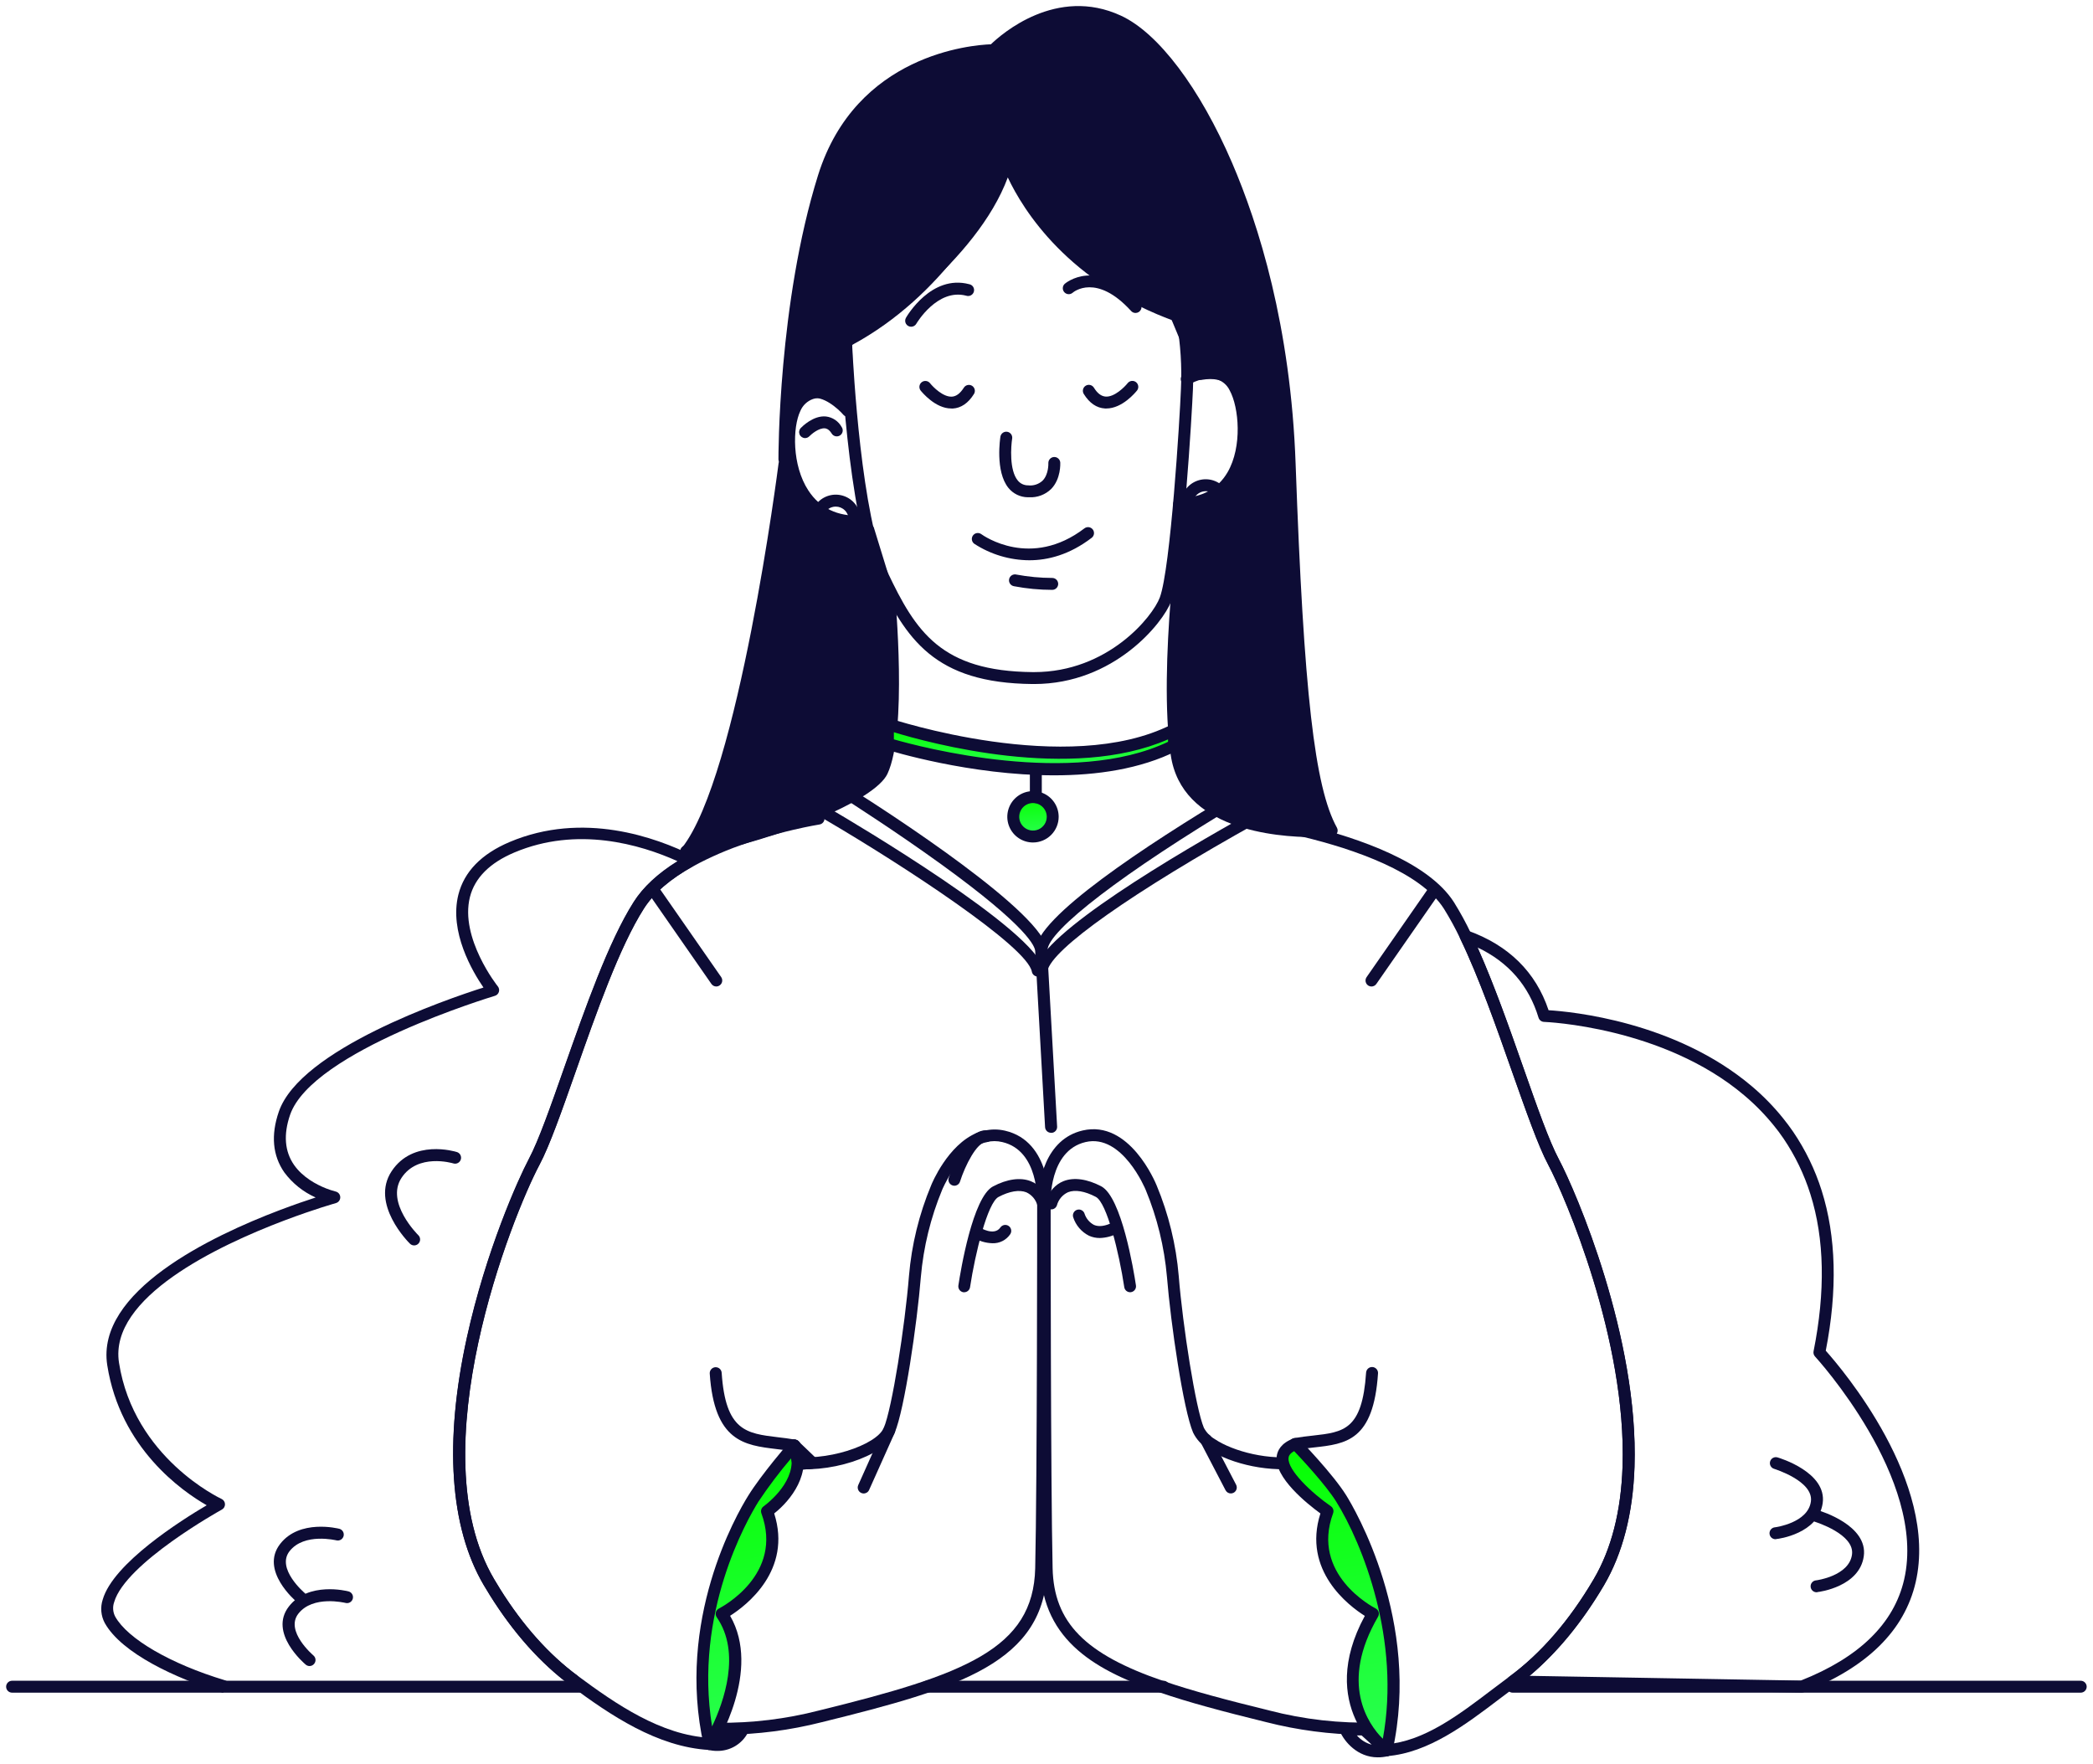 <?xml version="1.0" encoding="UTF-8"?> <svg xmlns="http://www.w3.org/2000/svg" width="299" height="252" viewBox="0 0 299 252" fill="none"> <path d="M31.912 241.806C31.829 241.806 31.748 241.793 31.669 241.768C25.186 239.814 17.378 236.183 14.969 231.859C14.695 231.349 14.528 230.79 14.477 230.213C14.427 229.638 14.494 229.057 14.675 228.508C16.169 223.323 25.884 217.18 29.528 215.035C26.02 213.029 17.183 206.878 15.322 195.026C13.679 184.499 30.069 176.624 39.983 172.865C42.086 172.068 43.874 171.46 45.092 171.068C43.322 170.279 41.784 169.05 40.626 167.497C38.944 165.087 38.676 162.159 39.834 158.8C42.908 149.889 63.831 142.738 69.067 141.073C67.513 138.818 64.141 133.122 65.483 127.8C66.313 124.522 68.773 121.994 72.8 120.286C83.285 115.851 93.698 119.61 98.972 122.245C99.111 122.314 99.227 122.421 99.308 122.551C99.391 122.682 99.435 122.833 99.439 122.987C99.441 123.141 99.403 123.293 99.326 123.427C99.248 123.561 99.137 123.673 99.002 123.747C95.732 125.569 93.362 127.608 91.965 129.809C88.475 135.292 85.154 144.76 82.217 153.117C80.224 158.778 78.509 163.67 77.061 166.39C73.171 173.708 59.778 207.257 70.565 225.562C70.859 226.056 71.153 226.545 71.451 227.026C74.69 232.198 78.407 236.362 82.485 239.372C82.623 239.473 82.727 239.613 82.783 239.774C82.84 239.935 82.848 240.11 82.804 240.275L82.566 241.126C82.498 241.334 82.352 241.508 82.159 241.611C81.966 241.715 81.74 241.739 81.529 241.681C81.317 241.622 81.137 241.485 81.025 241.297C80.913 241.108 80.878 240.884 80.927 240.671L81.008 240.373C76.938 237.252 73.239 233.054 70.008 227.895C69.701 227.401 69.399 226.903 69.097 226.397C64.252 218.159 63.422 205.963 66.692 191.063C69.407 178.693 74.013 168.446 75.559 165.521C76.942 162.916 78.641 158.08 80.608 152.482C83.588 144.04 86.934 134.475 90.531 128.825C91.867 126.723 93.961 124.774 96.776 123.019C91.459 120.627 82.451 117.987 73.464 121.789C69.957 123.275 67.828 125.411 67.134 128.145C65.653 134.002 71.072 140.869 71.123 140.915C71.21 141.025 71.268 141.154 71.293 141.291C71.318 141.428 71.309 141.569 71.267 141.702C71.225 141.834 71.151 141.955 71.052 142.052C70.953 142.15 70.831 142.221 70.697 142.26C70.438 142.342 44.598 150.107 41.439 159.264C40.473 162.082 40.664 164.491 42.014 166.428C43.252 168.186 45.177 169.212 46.573 169.766C47.023 169.943 47.484 170.094 47.952 170.217C48.136 170.26 48.3 170.362 48.419 170.508C48.538 170.654 48.605 170.836 48.61 171.024C48.615 171.213 48.557 171.397 48.446 171.549C48.335 171.701 48.176 171.812 47.995 171.865C47.995 171.865 47.224 172.086 45.956 172.486C44.764 172.869 42.865 173.503 40.583 174.367C31.15 177.943 15.544 185.338 17 194.673C19.128 208.296 31.52 214.068 31.644 214.127C31.787 214.193 31.91 214.297 31.998 214.428C32.086 214.559 32.136 214.711 32.142 214.869C32.148 215.027 32.11 215.183 32.033 215.321C31.955 215.458 31.841 215.571 31.703 215.647C31.563 215.724 17.919 223.289 16.306 228.882C16.189 229.216 16.142 229.57 16.168 229.923C16.194 230.277 16.291 230.621 16.455 230.935C18.226 234.127 24.386 237.703 32.146 240.04C32.343 240.098 32.513 240.224 32.624 240.398C32.736 240.571 32.78 240.778 32.75 240.982C32.72 241.185 32.617 241.371 32.461 241.505C32.304 241.639 32.105 241.711 31.899 241.709L31.912 241.806Z" fill="#0D0C35"></path> <path d="M257.392 241.788L216.098 241.068C215.919 241.067 215.745 241.008 215.602 240.902C215.457 240.795 215.35 240.646 215.297 240.474C215.243 240.305 215.243 240.12 215.299 239.95C215.355 239.78 215.464 239.632 215.609 239.528C220.134 236.202 224.195 231.516 227.677 225.59C230.197 221.312 231.581 215.897 231.794 209.499C232.398 191.41 223.574 170.905 221.181 166.404C219.729 163.684 218.026 158.794 216.022 153.136C213.791 146.78 211.258 139.577 208.611 134.108C208.535 133.954 208.508 133.783 208.532 133.614C208.555 133.447 208.628 133.289 208.741 133.163C208.855 133.037 209.003 132.947 209.168 132.906C209.334 132.865 209.506 132.874 209.666 132.932C215.511 135.027 219.398 138.854 221.224 144.315C224.438 144.511 239.329 145.911 250.274 155.188C251.907 156.568 253.404 158.103 254.744 159.772C255.228 160.373 255.714 161.019 256.178 161.697C257.929 164.278 259.296 167.1 260.235 170.075C262.312 176.63 262.512 184.327 260.823 192.956C263.108 195.51 276.948 211.763 273.67 226.02C272.082 232.929 266.71 238.216 257.702 241.732C257.602 241.77 257.497 241.788 257.392 241.788ZM218.512 239.403L257.251 240.081C265.607 236.782 270.579 231.924 272.022 225.637C275.318 211.316 259.451 193.956 259.29 193.785C259.198 193.686 259.132 193.566 259.095 193.436C259.059 193.307 259.054 193.169 259.081 193.036C260.784 184.523 260.648 176.971 258.625 170.586C257.74 167.77 256.45 165.098 254.795 162.654C254.369 162.016 253.901 161.402 253.44 160.833C252.164 159.251 250.738 157.793 249.184 156.482C237.575 146.644 220.743 145.988 220.576 145.984C220.398 145.978 220.226 145.916 220.084 145.806C219.943 145.697 219.84 145.546 219.789 145.375C218.41 140.811 215.486 137.445 211.083 135.354C213.433 140.586 215.656 146.908 217.64 152.565C219.623 158.223 221.305 162.999 222.692 165.605C225.132 170.189 234.123 191.092 233.505 209.554C233.284 216.242 231.802 221.925 229.154 226.454C226.029 231.741 222.462 236.087 218.512 239.403Z" fill="#0D0C35"></path> <path d="M59.163 177.914C58.938 177.914 58.722 177.826 58.563 177.666C58.328 177.437 52.875 171.972 55.94 167.323C59.005 162.673 65.008 164.496 65.263 164.573C65.479 164.638 65.661 164.787 65.767 164.985C65.874 165.185 65.897 165.419 65.831 165.634C65.766 165.851 65.617 166.032 65.418 166.139C65.219 166.246 64.986 166.268 64.769 166.202C64.565 166.139 59.691 164.729 57.362 168.259C55.033 171.788 59.712 176.406 59.759 176.454C59.88 176.572 59.963 176.724 59.997 176.89C60.032 177.055 60.016 177.227 59.952 177.384C59.888 177.541 59.779 177.675 59.638 177.769C59.498 177.864 59.332 177.914 59.163 177.914Z" fill="#0D0C35"></path> <path d="M44.223 238.005C44.024 238.004 43.831 237.933 43.678 237.805C43.461 237.622 38.331 233.267 41.273 229.487C44.057 225.911 49.527 227.273 49.757 227.333C49.869 227.357 49.975 227.404 50.068 227.471C50.162 227.536 50.241 227.62 50.301 227.718C50.361 227.816 50.401 227.924 50.418 228.038C50.435 228.151 50.429 228.266 50.4 228.378C50.371 228.488 50.321 228.592 50.251 228.683C50.181 228.774 50.094 228.849 49.994 228.907C49.894 228.963 49.784 228.998 49.67 229.011C49.556 229.024 49.441 229.013 49.331 228.98C49.289 228.98 44.708 227.839 42.618 230.529C40.686 233.02 44.747 236.464 44.772 236.49C44.945 236.635 45.052 236.842 45.072 237.065C45.092 237.289 45.023 237.513 44.879 237.685C44.8 237.785 44.7 237.864 44.587 237.919C44.473 237.974 44.349 238.004 44.223 238.005Z" fill="#0D0C35"></path> <path d="M42.974 229.076C42.774 229.075 42.581 229.005 42.429 228.875C42.207 228.692 37.082 224.338 40.023 220.557C42.803 216.982 48.274 218.343 48.504 218.403C48.714 218.467 48.893 218.609 49.001 218.801C49.109 218.993 49.139 219.219 49.084 219.432C49.029 219.645 48.893 219.829 48.706 219.945C48.518 220.059 48.293 220.098 48.078 220.051C48.031 220.051 43.455 218.911 41.36 221.601C39.428 224.086 43.489 227.535 43.514 227.56C43.649 227.673 43.746 227.823 43.792 227.992C43.839 228.161 43.831 228.34 43.772 228.506C43.712 228.671 43.603 228.813 43.459 228.914C43.316 229.014 43.145 229.068 42.969 229.068L42.974 229.076Z" fill="#0D0C35"></path> <path d="M253.691 219.883C253.465 219.897 253.243 219.821 253.073 219.67C252.905 219.52 252.802 219.309 252.789 219.084C252.775 218.857 252.852 218.635 253.002 218.466C253.151 218.297 253.363 218.194 253.589 218.18C253.636 218.18 258.272 217.559 258.696 214.516C259.123 211.582 253.508 209.858 253.453 209.832C253.236 209.77 253.053 209.623 252.944 209.424C252.835 209.227 252.81 208.993 252.874 208.777C252.937 208.56 253.083 208.377 253.282 208.269C253.479 208.16 253.712 208.135 253.929 208.197C254.219 208.282 261.013 210.326 260.383 214.746C259.765 219.084 254.035 219.853 253.793 219.853L253.691 219.883Z" fill="#0D0C35"></path> <path d="M259.562 227.463C259.336 227.477 259.114 227.4 258.946 227.25C258.776 227.1 258.673 226.888 258.66 226.662C258.646 226.437 258.723 226.214 258.873 226.046C259.023 225.876 259.234 225.774 259.46 225.76C259.507 225.76 264.143 225.139 264.569 222.094C264.994 219.166 259.379 217.438 259.324 217.412C259.107 217.348 258.924 217.202 258.815 217.004C258.708 216.806 258.681 216.573 258.745 216.356C258.808 216.14 258.955 215.957 259.153 215.848C259.351 215.74 259.583 215.714 259.8 215.777C260.09 215.862 266.884 217.906 266.254 222.325C265.637 226.667 259.907 227.412 259.665 227.433L259.562 227.463Z" fill="#0D0C35"></path> <path d="M98.101 122.482C97.942 122.482 97.785 122.437 97.649 122.352C97.514 122.267 97.405 122.146 97.335 122.002C97.265 121.858 97.237 121.697 97.255 121.538C97.272 121.379 97.334 121.228 97.434 121.103C105.522 110.887 111.167 66.639 111.226 66.187C111.25 65.997 111.338 65.821 111.475 65.687C111.612 65.553 111.79 65.469 111.98 65.449C112.172 65.429 112.363 65.474 112.525 65.576C112.688 65.679 112.81 65.832 112.873 66.013C115.934 74.748 123.942 74.842 124.044 74.842C124.226 74.842 124.404 74.899 124.551 75.007C124.699 75.116 124.807 75.268 124.861 75.442L126.819 81.803C126.837 81.865 126.848 81.93 126.854 81.994C126.904 82.705 128.075 99.511 127.586 107.068C127.075 115.045 101.252 121.72 98.306 122.452C98.239 122.47 98.171 122.481 98.101 122.482Z" fill="#0D0C35"></path> <path d="M147.726 97.717H147.521C133.473 97.589 129.425 91.293 125.232 82.391C121.039 73.49 120.05 49.792 120.008 48.782C120.002 48.631 120.037 48.481 120.108 48.349C120.18 48.216 120.284 48.103 120.413 48.024C120.604 47.906 139.736 35.935 143.035 22.606C143.079 22.426 143.181 22.265 143.326 22.148C143.47 22.031 143.649 21.965 143.835 21.959C144.022 21.95 144.207 22.004 144.362 22.112C144.516 22.22 144.63 22.375 144.686 22.555C144.754 22.759 149.77 37.791 169.126 44.522C169.261 44.568 169.382 44.647 169.477 44.754C169.573 44.859 169.641 44.987 169.675 45.126C169.713 45.296 170.667 49.349 170.419 55.636C170.304 58.539 169.002 81.331 167.3 85.925C166.158 88.977 159.168 97.717 147.726 97.717ZM121.733 49.221C121.903 52.707 123.052 73.809 126.768 81.684C130.822 90.263 134.457 95.894 147.538 96.014H147.73C158.274 96.014 164.668 88.099 165.69 85.349C167.218 81.229 168.538 59.855 168.704 55.585C168.859 52.373 168.654 49.153 168.095 45.985C152.575 40.43 146.138 29.958 143.971 25.348C139.509 37.369 124.529 47.428 121.733 49.221Z" fill="#0D0C35"></path> <path d="M147.05 71.037H146.802C146.278 71.029 145.761 70.904 145.289 70.675C144.817 70.446 144.402 70.116 144.069 69.71C142.133 67.338 142.89 62.536 142.924 62.333C142.973 62.121 143.1 61.937 143.279 61.816C143.459 61.696 143.678 61.648 143.891 61.683C144.104 61.718 144.296 61.831 144.428 62.002C144.561 62.175 144.622 62.389 144.601 62.604C144.415 63.784 144.175 67.16 145.389 68.633C145.566 68.855 145.791 69.033 146.047 69.155C146.303 69.276 146.583 69.338 146.867 69.334C147.24 69.38 147.618 69.343 147.976 69.228C148.334 69.113 148.663 68.921 148.939 68.667C149.83 67.764 149.765 66.201 149.765 66.185C149.753 65.959 149.831 65.737 149.982 65.569C150.132 65.401 150.344 65.299 150.57 65.286C150.795 65.274 151.017 65.352 151.185 65.503C151.354 65.653 151.456 65.865 151.468 66.091C151.468 66.185 151.583 68.407 150.166 69.854C149.754 70.255 149.266 70.566 148.73 70.769C148.194 70.973 147.622 71.065 147.05 71.037Z" fill="#0D0C35"></path> <path d="M130.159 46.676C130.01 46.676 129.863 46.636 129.733 46.562C129.604 46.487 129.496 46.38 129.422 46.25C129.348 46.121 129.309 45.975 129.309 45.825C129.309 45.676 129.348 45.528 129.422 45.399C129.567 45.144 133.058 39.176 138.451 40.598C138.567 40.618 138.677 40.662 138.775 40.727C138.874 40.792 138.956 40.877 139.021 40.975C139.084 41.074 139.126 41.185 139.145 41.301C139.163 41.417 139.158 41.536 139.128 41.65C139.099 41.764 139.046 41.87 138.974 41.962C138.901 42.054 138.81 42.131 138.706 42.186C138.603 42.242 138.489 42.276 138.372 42.284C138.255 42.294 138.138 42.279 138.026 42.241C133.897 41.16 130.934 46.195 130.904 46.246C130.83 46.378 130.721 46.487 130.59 46.562C130.459 46.638 130.31 46.677 130.159 46.676Z" fill="#0D0C35"></path> <path d="M162.219 44.709C162.1 44.709 161.983 44.684 161.874 44.635C161.766 44.587 161.668 44.516 161.589 44.428C156.639 38.992 153.373 41.699 153.237 41.819C153.068 41.965 152.847 42.039 152.623 42.025C152.398 42.009 152.19 41.906 152.041 41.738C151.893 41.57 151.817 41.352 151.829 41.129C151.841 40.906 151.939 40.696 152.105 40.546C152.151 40.503 156.719 36.548 162.849 43.282C162.961 43.405 163.035 43.557 163.061 43.721C163.088 43.883 163.067 44.051 163 44.202C162.933 44.354 162.824 44.482 162.686 44.571C162.547 44.661 162.385 44.709 162.219 44.709Z" fill="#0D0C35"></path> <path d="M168.448 72.859C168.224 72.859 168.007 72.769 167.847 72.609C167.687 72.449 167.598 72.233 167.598 72.007C167.598 71.782 167.687 71.565 167.847 71.405C168.007 71.246 168.224 71.156 168.448 71.156C171.629 71.121 173.953 69.879 175.366 67.469C177.495 63.808 176.993 58.189 175.673 55.775C175.486 55.384 175.219 55.037 174.888 54.758C174.557 54.478 174.17 54.272 173.753 54.154C172.004 53.676 169.995 54.864 169.973 54.877C169.779 54.994 169.547 55.028 169.328 54.973C169.109 54.918 168.921 54.779 168.805 54.586C168.688 54.392 168.653 54.16 168.708 53.941C168.763 53.721 168.902 53.532 169.096 53.416C169.202 53.353 171.736 51.846 174.204 52.511C174.841 52.689 175.433 53 175.942 53.422C176.451 53.845 176.866 54.369 177.159 54.962C178.636 57.669 179.368 63.991 176.826 68.329C175.123 71.249 172.225 72.816 168.462 72.859H168.448Z" fill="#0D0C35"></path> <path d="M122.501 75.388C118.871 75.388 115.971 73.889 114.094 71.033C111.254 66.712 111.54 60.679 112.817 57.981C113.08 57.374 113.467 56.83 113.952 56.381C114.438 55.934 115.013 55.593 115.64 55.38C118.057 54.592 120.667 55.967 120.777 56.023C120.876 56.076 120.964 56.148 121.034 56.234C121.105 56.32 121.159 56.421 121.191 56.527C121.223 56.635 121.234 56.747 121.223 56.859C121.213 56.97 121.179 57.078 121.126 57.177C121.074 57.275 121.002 57.362 120.916 57.433C120.828 57.505 120.729 57.557 120.621 57.59C120.515 57.622 120.402 57.633 120.291 57.622C120.18 57.611 120.071 57.578 119.973 57.525C119.973 57.525 117.882 56.436 116.141 57.002C115.739 57.143 115.369 57.368 115.059 57.662C114.748 57.956 114.502 58.31 114.337 58.705C113.221 61.024 113.12 66.477 115.487 70.079C117.133 72.586 119.645 73.796 122.944 73.66C123.057 73.655 123.168 73.673 123.273 73.711C123.377 73.749 123.474 73.809 123.556 73.885C123.638 73.96 123.705 74.052 123.752 74.154C123.799 74.256 123.825 74.365 123.83 74.477C123.834 74.588 123.817 74.7 123.778 74.805C123.739 74.91 123.68 75.006 123.605 75.089C123.528 75.171 123.437 75.237 123.335 75.285C123.234 75.332 123.124 75.358 123.012 75.363L122.501 75.388Z" fill="#0D0C35"></path> <path d="M119.394 77.756C118.693 77.756 118.007 77.548 117.423 77.158C116.84 76.768 116.385 76.214 116.117 75.565C115.849 74.918 115.779 74.204 115.916 73.516C116.054 72.828 116.391 72.196 116.888 71.701C117.385 71.204 118.016 70.867 118.705 70.731C119.393 70.594 120.106 70.666 120.754 70.935C121.402 71.203 121.956 71.659 122.345 72.242C122.734 72.826 122.941 73.513 122.94 74.214C122.938 75.153 122.565 76.055 121.9 76.719C121.235 77.383 120.333 77.756 119.394 77.756ZM119.394 72.37C119.029 72.37 118.673 72.479 118.369 72.681C118.067 72.883 117.831 73.172 117.691 73.508C117.551 73.845 117.515 74.215 117.586 74.573C117.657 74.931 117.833 75.26 118.091 75.517C118.348 75.775 118.677 75.95 119.035 76.022C119.391 76.093 119.762 76.056 120.1 75.917C120.436 75.777 120.724 75.541 120.927 75.238C121.129 74.934 121.237 74.578 121.237 74.214C121.237 73.725 121.043 73.255 120.697 72.911C120.351 72.565 119.883 72.37 119.394 72.37Z" fill="#0D0C35"></path> <path d="M98.099 122.484C97.873 122.506 97.647 122.438 97.473 122.293C97.297 122.149 97.187 121.941 97.164 121.715C97.142 121.49 97.211 121.265 97.356 121.089C97.499 120.914 97.707 120.803 97.932 120.781C113.05 117.8 124.02 112.399 125.228 109.824C127.91 104.106 126.149 85.005 126.131 84.813C126.11 84.588 126.18 84.363 126.324 84.189C126.469 84.014 126.677 83.904 126.904 83.883C127.13 83.863 127.355 83.932 127.529 84.077C127.703 84.222 127.813 84.43 127.833 84.656C127.91 85.461 129.661 104.413 126.778 110.547C125.012 114.315 111.955 119.768 98.257 122.466C98.205 122.478 98.151 122.484 98.099 122.484Z" fill="#0D0C35"></path> <path d="M187.748 119.593C182.044 119.593 168.787 118.44 167.251 107.861C165.416 95.282 168.579 72.838 168.715 71.889C168.743 71.697 168.836 71.519 168.979 71.387C169.121 71.254 169.304 71.175 169.498 71.16C169.563 71.16 175.812 70.646 176.547 66.002C176.922 63.656 177.914 57.419 175.603 55.117C174.73 54.265 173.44 53.963 171.652 54.265C171.464 54.295 171.271 54.261 171.104 54.169C170.938 54.076 170.807 53.93 170.733 53.754L167.212 45.308C164.659 44.482 151.125 39.48 143.888 24.9C141.712 29.553 134.829 42.218 121.726 49.279L121.969 58.666C121.973 58.841 121.923 59.013 121.826 59.158C121.729 59.304 121.591 59.416 121.428 59.48C121.265 59.543 121.087 59.555 120.917 59.515C120.747 59.474 120.595 59.38 120.479 59.25C119.746 58.398 117.499 56.38 115.835 56.951C114.894 57.279 113.281 58.846 112.91 65.652C112.898 65.87 112.803 66.075 112.644 66.224C112.486 66.374 112.277 66.458 112.059 66.456C111.833 66.456 111.616 66.368 111.457 66.207C111.297 66.048 111.207 65.832 111.207 65.606C111.207 65.384 111.147 43.295 116.868 25.024C122.283 7.74 138.852 6.425 141.559 6.327C143.076 4.862 150.926 -2.025 160.141 2.24C165.476 4.705 171.405 12.563 176.011 23.261C179.758 31.975 184.398 46.534 185.092 66.351C186.258 98.904 187.803 112.484 190.992 118.243C191.059 118.368 191.095 118.508 191.095 118.65C191.095 118.791 191.059 118.931 190.992 119.056C190.924 119.182 190.827 119.288 190.709 119.367C190.589 119.445 190.453 119.491 190.31 119.503C190.14 119.52 189.183 119.593 187.748 119.593Z" fill="#0D0C35"></path> <path d="M172.249 75.556C171.548 75.557 170.862 75.35 170.278 74.961C169.694 74.572 169.24 74.018 168.97 73.371C168.701 72.722 168.631 72.009 168.767 71.321C168.903 70.633 169.241 70.001 169.736 69.504C170.232 69.008 170.864 68.67 171.552 68.532C172.24 68.395 172.953 68.466 173.601 68.734C174.249 69.002 174.803 69.456 175.193 70.039C175.583 70.623 175.791 71.309 175.791 72.01C175.79 72.949 175.417 73.85 174.753 74.515C174.089 75.18 173.189 75.553 172.249 75.556ZM172.249 70.171C171.884 70.171 171.528 70.277 171.224 70.48C170.92 70.682 170.683 70.97 170.543 71.308C170.403 71.644 170.366 72.015 170.437 72.373C170.508 72.73 170.684 73.059 170.941 73.318C171.2 73.575 171.529 73.751 171.887 73.823C172.244 73.894 172.615 73.856 172.953 73.716C173.289 73.576 173.578 73.34 173.78 73.035C173.982 72.732 174.09 72.375 174.089 72.01C174.087 71.523 173.893 71.055 173.549 70.71C173.204 70.366 172.736 70.172 172.249 70.171Z" fill="#0D0C35"></path> <path d="M147.045 80.036C144.253 80.022 141.523 79.204 139.183 77.682C139.001 77.549 138.879 77.348 138.844 77.126C138.809 76.902 138.864 76.674 138.997 76.493C139.131 76.309 139.331 76.187 139.554 76.153C139.778 76.118 140.005 76.173 140.187 76.307C140.476 76.515 147.266 81.334 154.95 75.455C155.131 75.331 155.352 75.28 155.569 75.314C155.785 75.349 155.98 75.465 156.113 75.639C156.246 75.814 156.307 76.033 156.282 76.251C156.257 76.469 156.149 76.668 155.98 76.81C152.788 79.262 149.693 80.036 147.045 80.036Z" fill="#0D0C35"></path> <path d="M150.339 84.265C148.501 84.265 146.667 84.091 144.861 83.746C144.747 83.728 144.638 83.686 144.54 83.625C144.442 83.564 144.358 83.482 144.292 83.388C144.228 83.292 144.182 83.186 144.159 83.072C144.137 82.959 144.137 82.842 144.161 82.73C144.185 82.617 144.23 82.51 144.297 82.415C144.363 82.32 144.448 82.241 144.546 82.18C144.644 82.119 144.753 82.08 144.868 82.062C144.982 82.045 145.098 82.051 145.21 82.081C146.894 82.397 148.604 82.557 150.319 82.562C150.544 82.562 150.76 82.652 150.921 82.811C151.08 82.971 151.17 83.188 151.17 83.413C151.17 83.639 151.08 83.856 150.921 84.015C150.76 84.175 150.544 84.265 150.319 84.265H150.339Z" fill="#0D0C35"></path> <path d="M167.701 106.503C152.342 114.255 126.834 106.264 126.834 106.264V103.446C126.834 103.446 152.334 112.041 167.701 104.297V106.503Z" fill="url(#paint0_linear_1319_494)"></path> <path d="M150.592 110.76C138.56 110.76 127.293 107.291 126.59 107.069C126.418 107.014 126.267 106.908 126.16 106.762C126.053 106.617 125.995 106.441 125.994 106.26V103.442C125.994 103.307 126.025 103.173 126.087 103.052C126.148 102.931 126.238 102.827 126.347 102.748C126.457 102.669 126.585 102.618 126.719 102.597C126.853 102.577 126.99 102.59 127.118 102.633C127.369 102.718 152.46 111.024 167.321 103.527C167.454 103.458 167.602 103.424 167.752 103.43C167.901 103.436 168.046 103.482 168.173 103.561C168.296 103.637 168.398 103.744 168.469 103.871C168.539 103.997 168.576 104.14 168.578 104.285V106.498C168.578 106.656 168.533 106.811 168.451 106.946C168.368 107.08 168.25 107.189 168.108 107.261C162.898 109.879 156.649 110.76 150.592 110.76ZM127.697 105.621C131.559 106.728 153.239 112.463 166.861 105.971V105.626C153.022 111.687 132.729 106.145 127.697 104.604V105.621Z" fill="#0D0C35"></path> <path d="M147.576 119.504C149.133 119.504 150.394 118.242 150.394 116.686C150.394 115.129 149.133 113.868 147.576 113.868C146.019 113.868 144.758 115.129 144.758 116.686C144.758 118.242 146.019 119.504 147.576 119.504Z" fill="url(#paint1_linear_1319_494)"></path> <path d="M147.574 120.354C146.847 120.355 146.138 120.14 145.535 119.738C144.93 119.335 144.459 118.763 144.181 118.091C143.902 117.421 143.829 116.683 143.971 115.971C144.112 115.259 144.46 114.605 144.973 114.091C145.487 113.577 146.14 113.228 146.852 113.086C147.564 112.943 148.302 113.016 148.973 113.294C149.644 113.571 150.217 114.042 150.62 114.645C151.024 115.249 151.239 115.959 151.239 116.684C151.238 117.657 150.851 118.589 150.164 119.276C149.478 119.964 148.545 120.352 147.574 120.354ZM147.574 114.718C147.185 114.717 146.804 114.832 146.48 115.047C146.156 115.262 145.903 115.57 145.754 115.929C145.604 116.288 145.564 116.684 145.64 117.066C145.715 117.447 145.902 117.798 146.177 118.073C146.452 118.349 146.803 118.536 147.185 118.613C147.566 118.69 147.961 118.65 148.322 118.502C148.681 118.353 148.988 118.101 149.205 117.778C149.421 117.453 149.536 117.074 149.536 116.684C149.535 116.165 149.328 115.666 148.961 115.298C148.592 114.93 148.094 114.723 147.574 114.721V114.718Z" fill="#0D0C35"></path> <path d="M113.449 207.335C113.401 207.339 113.352 207.339 113.304 207.335C112.5 207.195 111.699 207.096 110.929 207.007C106.356 206.457 102.04 205.943 101.392 196.224C101.385 196.112 101.4 196 101.435 195.894C101.471 195.788 101.528 195.69 101.602 195.605C101.675 195.521 101.765 195.452 101.865 195.401C101.966 195.352 102.075 195.322 102.187 195.315C102.298 195.308 102.411 195.322 102.517 195.358C102.623 195.394 102.721 195.45 102.806 195.523C102.889 195.598 102.959 195.687 103.009 195.788C103.058 195.888 103.088 195.997 103.095 196.109C103.649 204.423 106.629 204.776 111.133 205.317C111.929 205.41 112.75 205.508 113.597 205.658C113.823 205.677 114.033 205.785 114.179 205.958C114.325 206.132 114.395 206.356 114.376 206.582C114.357 206.807 114.249 207.016 114.076 207.162C113.902 207.308 113.679 207.38 113.452 207.361L113.449 207.335Z" fill="#0D0C35"></path> <path d="M103.579 247.816H102.549C102.094 247.816 101.634 247.786 101.182 247.761C100.957 247.748 100.745 247.645 100.595 247.476C100.445 247.307 100.367 247.086 100.38 246.86C100.394 246.635 100.495 246.423 100.664 246.272C100.833 246.121 101.055 246.045 101.28 246.058C101.706 246.083 102.132 246.1 102.583 246.108C107.435 246.157 112.273 245.57 116.972 244.359C137.793 239.25 147.622 235.551 147.886 224.032C148.167 211.644 148.167 172.318 148.167 171.922V171.862C148.167 171.56 148.423 164.375 143.195 163.153C142.456 162.971 141.686 162.971 140.947 163.153H140.892C140.679 163.209 140.471 163.277 140.266 163.356H140.24C136.72 164.838 134.617 169.925 134.592 169.976C132.951 173.942 131.926 178.135 131.552 182.411C131.011 189.121 129.207 201.419 127.819 204.655C126.346 208.089 118.194 210.712 112.238 209.669C112.128 209.649 112.022 209.61 111.927 209.55C111.832 209.49 111.75 209.411 111.685 209.32C111.621 209.228 111.575 209.125 111.55 209.015C111.526 208.906 111.524 208.793 111.543 208.683C111.562 208.572 111.603 208.467 111.664 208.373C111.724 208.278 111.801 208.195 111.893 208.132C111.986 208.067 112.09 208.022 112.199 207.998C112.309 207.974 112.421 207.972 112.531 207.992C117.921 208.936 125.197 206.446 126.252 203.986C127.431 201.244 129.279 189.431 129.853 182.274C130.23 177.813 131.302 173.438 133.029 169.309C133.11 169.104 135.388 163.544 139.576 161.825H139.614C139.909 161.706 140.21 161.607 140.518 161.527H140.603C141.583 161.295 142.602 161.295 143.582 161.527C150.168 163.058 149.886 171.603 149.87 171.964C149.853 172.327 149.87 211.683 149.588 224.087C149.291 237.489 137.154 241.154 117.38 246.028C112.869 247.176 108.235 247.775 103.579 247.816Z" fill="#0D0C35"></path> <path d="M101.349 249.992H101.302C93.899 249.566 87.19 245.025 81.481 240.78C77.225 237.626 73.372 233.309 70.017 227.953C69.711 227.46 69.409 226.962 69.106 226.455C64.262 218.218 63.432 206.022 66.701 191.122C69.417 178.751 74.023 168.505 75.569 165.581C76.952 162.975 78.651 158.138 80.617 152.54C83.597 144.099 86.943 134.534 90.54 128.885C92.09 126.446 94.662 124.202 98.203 122.253C100.74 120.874 103.394 119.725 106.134 118.817C107.492 118.358 108.939 117.919 110.434 117.519C110.455 117.509 110.478 117.502 110.502 117.497C111.353 117.271 112.205 117.071 113.009 116.871C115.261 116.349 116.721 116.114 116.781 116.106C116.892 116.084 117.007 116.086 117.118 116.11C117.23 116.135 117.335 116.181 117.428 116.247C117.522 116.313 117.599 116.396 117.66 116.493C117.72 116.59 117.76 116.698 117.778 116.81C117.796 116.923 117.791 117.038 117.763 117.148C117.736 117.258 117.686 117.362 117.617 117.453C117.549 117.544 117.463 117.621 117.365 117.678C117.267 117.735 117.158 117.773 117.044 117.787C117.044 117.787 115.581 118.021 113.397 118.528C112.596 118.714 111.766 118.924 110.932 119.145L110.859 119.165C109.415 119.553 108.007 119.984 106.679 120.444C104.032 121.318 101.467 122.426 99.016 123.755C95.747 125.572 93.375 127.612 91.979 129.813C88.489 135.295 85.168 144.763 82.231 153.12C80.239 158.781 78.523 163.673 77.076 166.393C73.185 173.711 59.792 207.26 70.579 225.566C70.873 226.059 71.167 226.548 71.465 227.029C74.704 232.203 78.421 236.366 82.499 239.375C88.012 243.47 94.47 247.89 101.4 248.256C101.511 248.258 101.622 248.283 101.724 248.329C101.826 248.374 101.918 248.44 101.995 248.521C102.073 248.603 102.132 248.699 102.172 248.803C102.213 248.907 102.231 249.018 102.228 249.131C102.225 249.242 102.199 249.352 102.154 249.454C102.109 249.557 102.044 249.649 101.963 249.725C101.881 249.802 101.785 249.862 101.681 249.902C101.576 249.942 101.465 249.961 101.353 249.959L101.349 249.992Z" fill="#0D0C35"></path> <path d="M123.376 213.351C123.257 213.35 123.14 213.323 123.032 213.274C122.826 213.182 122.667 213.011 122.587 212.8C122.506 212.59 122.514 212.357 122.606 212.151L126.266 203.977C126.313 203.876 126.379 203.784 126.46 203.706C126.542 203.629 126.637 203.569 126.743 203.53C126.847 203.49 126.959 203.472 127.071 203.476C127.183 203.48 127.293 203.505 127.395 203.551C127.601 203.645 127.76 203.815 127.84 204.025C127.92 204.236 127.913 204.47 127.821 204.675L124.159 212.848C124.092 212.999 123.982 213.127 123.843 213.217C123.703 213.305 123.542 213.352 123.376 213.351Z" fill="#0D0C35"></path> <path d="M137.755 184.605H137.623C137.401 184.57 137.2 184.45 137.067 184.268C136.934 184.086 136.878 183.858 136.912 183.635C137.227 181.54 138.955 171.017 141.863 169.484C143.872 168.425 145.788 168.16 147.256 168.743C148.457 169.216 149.322 170.191 149.811 171.648C149.848 171.753 149.864 171.864 149.857 171.977C149.851 172.088 149.822 172.198 149.774 172.299C149.725 172.399 149.657 172.489 149.574 172.564C149.491 172.638 149.392 172.696 149.287 172.733C149.182 172.77 149.069 172.786 148.958 172.778C148.847 172.772 148.737 172.744 148.636 172.696C148.536 172.647 148.445 172.579 148.37 172.496C148.296 172.412 148.239 172.314 148.202 172.209C148.093 171.798 147.895 171.415 147.621 171.091C147.347 170.766 147.005 170.505 146.619 170.328C145.618 169.932 144.205 170.166 142.642 170.992C141.08 171.817 139.313 179.033 138.577 183.891C138.545 184.087 138.445 184.265 138.296 184.397C138.145 184.527 137.953 184.601 137.755 184.605Z" fill="#0D0C35"></path> <path d="M136.339 169.389C136.252 169.388 136.167 169.373 136.084 169.347C135.869 169.279 135.689 169.128 135.586 168.927C135.482 168.727 135.462 168.494 135.53 168.278C135.891 167.141 137.842 161.467 140.851 161.467C141.078 161.467 141.293 161.557 141.453 161.717C141.613 161.876 141.702 162.093 141.702 162.319C141.702 162.544 141.613 162.76 141.453 162.921C141.293 163.08 141.078 163.17 140.851 163.17C139.548 163.17 137.872 166.516 137.151 168.776C137.101 168.952 136.993 169.108 136.847 169.218C136.7 169.328 136.522 169.389 136.339 169.389Z" fill="#0D0C35"></path> <path d="M113.451 206.48C113.451 206.48 109.488 211.065 107.62 214.063C103.668 220.401 97.999 234.117 101.349 249.14C101.349 249.14 108.292 238.029 103.09 230.529C103.09 230.529 113.093 225.458 109.573 215.876C109.573 215.876 115.733 211.64 113.451 206.48Z" fill="url(#paint2_linear_1319_494)"></path> <path d="M101.345 249.99C101.298 249.994 101.25 249.994 101.201 249.99C101.038 249.958 100.888 249.88 100.77 249.764C100.651 249.648 100.569 249.501 100.533 249.339C96.553 231.485 105.147 216.454 106.918 213.622C108.796 210.604 112.661 206.122 112.827 205.934C112.921 205.826 113.04 205.743 113.176 205.693C113.31 205.644 113.454 205.629 113.597 205.65C113.738 205.672 113.872 205.728 113.986 205.815C114.101 205.901 114.19 206.016 114.249 206.147C116.135 210.404 112.933 214.371 110.6 216.202C113.184 224.324 106.65 229.331 104.3 230.824C108.829 238.636 102.376 249.13 102.086 249.602C102.007 249.726 101.897 249.825 101.767 249.893C101.637 249.961 101.493 249.995 101.345 249.99ZM113.066 208.271C111.37 210.262 109.792 212.35 108.34 214.525C106.718 217.134 99.085 230.463 101.725 246.626C103.368 243.17 105.913 236.116 102.389 231.029C102.32 230.93 102.273 230.816 102.251 230.696C102.23 230.577 102.235 230.453 102.264 230.336C102.293 230.219 102.348 230.109 102.425 230.013C102.5 229.918 102.596 229.841 102.704 229.786C103.083 229.591 111.984 224.928 108.77 216.186C108.705 216.007 108.701 215.812 108.759 215.633C108.816 215.452 108.932 215.295 109.089 215.189C109.136 215.138 113.5 212.069 113.066 208.254V208.271Z" fill="#0D0C35"></path> <path d="M102.328 140.925C102.19 140.925 102.055 140.892 101.933 140.828C101.812 140.764 101.708 140.672 101.629 140.559L92.608 127.588C92.48 127.403 92.43 127.173 92.471 126.951C92.51 126.728 92.638 126.532 92.824 126.403C93.009 126.273 93.239 126.224 93.46 126.265C93.683 126.304 93.88 126.431 94.01 126.618L103.025 139.58C103.153 139.766 103.204 139.994 103.164 140.216C103.124 140.438 102.998 140.635 102.812 140.764C102.671 140.865 102.501 140.923 102.328 140.925Z" fill="#0D0C35"></path> <path d="M150.148 161.826C149.93 161.826 149.721 161.744 149.561 161.593C149.404 161.443 149.309 161.239 149.297 161.021L147.887 135.905C147.887 135.236 146.853 132.44 134.521 123.513C127.802 118.652 121.017 114.352 120.966 114.309C120.776 114.188 120.64 113.997 120.591 113.777C120.541 113.556 120.582 113.325 120.703 113.134C120.824 112.944 121.015 112.808 121.235 112.759C121.455 112.709 121.686 112.75 121.878 112.871C126.484 115.779 149.459 130.567 149.607 135.824L151.017 160.941C151.023 161.052 151.007 161.165 150.97 161.27C150.933 161.376 150.875 161.473 150.8 161.557C150.726 161.64 150.635 161.708 150.534 161.757C150.434 161.805 150.324 161.832 150.212 161.838L150.148 161.826Z" fill="#0D0C35"></path> <path d="M148.258 139.507C148.057 139.51 147.86 139.442 147.704 139.314C147.548 139.186 147.443 139.008 147.407 138.809C146.738 135.19 128.982 123.59 117.944 117.128C117.839 117.078 117.744 117.005 117.667 116.916C117.591 116.828 117.533 116.724 117.499 116.611C117.464 116.499 117.453 116.381 117.466 116.264C117.48 116.148 117.517 116.035 117.575 115.934C117.634 115.832 117.714 115.743 117.809 115.674C117.903 115.605 118.011 115.556 118.126 115.529C118.241 115.504 118.359 115.502 118.474 115.524C118.589 115.547 118.699 115.593 118.796 115.66C121.776 117.409 148.045 132.926 149.072 138.503C149.112 138.724 149.063 138.953 148.936 139.139C148.808 139.325 148.612 139.453 148.391 139.495C148.346 139.502 148.302 139.506 148.258 139.507Z" fill="#0D0C35"></path> <path d="M185.085 207.133C184.859 207.152 184.635 207.08 184.462 206.934C184.289 206.788 184.18 206.58 184.161 206.354C184.142 206.128 184.214 205.904 184.36 205.73C184.506 205.557 184.715 205.449 184.94 205.43C185.843 205.272 186.703 205.179 187.533 205.085C191.948 204.591 194.608 204.298 195.157 196.082C195.165 195.969 195.195 195.86 195.244 195.76C195.294 195.659 195.363 195.569 195.447 195.496C195.532 195.422 195.63 195.366 195.735 195.33C195.842 195.294 195.954 195.28 196.066 195.287C196.178 195.295 196.287 195.324 196.388 195.374C196.488 195.425 196.578 195.493 196.651 195.578C196.725 195.661 196.781 195.76 196.817 195.866C196.853 195.973 196.867 196.084 196.86 196.196C196.218 205.83 192.284 206.269 187.725 206.775C186.92 206.865 186.085 206.958 185.235 207.106C185.186 207.12 185.135 207.128 185.085 207.133Z" fill="#0D0C35"></path> <path d="M194.693 247.824C190.026 247.776 185.383 247.167 180.862 246.01C174.77 244.512 169.849 243.213 165.621 241.753C156.95 238.774 148.892 234.579 148.654 224.057C148.381 211.766 148.373 173.046 148.373 171.929C148.219 168.848 149.338 162.735 154.668 161.495C161.36 159.937 165.072 168.949 165.23 169.332C166.946 173.454 168.012 177.817 168.389 182.266C168.964 189.422 170.811 201.235 171.986 203.976C172.343 204.639 172.874 205.19 173.523 205.572C176.145 207.348 181.423 208.731 185.711 207.982C185.932 207.944 186.161 207.995 186.344 208.126C186.528 208.255 186.654 208.452 186.692 208.675C186.732 208.896 186.68 209.125 186.552 209.309C186.423 209.494 186.226 209.619 186.004 209.66C181.713 210.413 175.937 209.259 172.569 206.982C171.651 206.423 170.913 205.614 170.44 204.649C169.053 201.409 167.248 189.111 166.707 182.402C166.333 178.139 165.313 173.957 163.68 170.001C163.634 169.89 160.343 161.913 155.073 163.151C149.803 164.39 150.087 171.789 150.092 171.866V171.909C150.092 172.305 150.092 211.631 150.373 224.019C150.548 231.779 154.983 236.3 166.192 240.139C170.36 241.57 175.238 242.855 181.287 244.342C186.278 245.641 191.429 246.222 196.583 246.065C197.039 246.045 197.498 246.015 197.949 245.98C198.176 245.963 198.398 246.036 198.57 246.185C198.742 246.332 198.848 246.542 198.865 246.767C198.882 246.993 198.809 247.217 198.66 247.388C198.513 247.56 198.304 247.666 198.077 247.683C197.608 247.717 197.132 247.746 196.659 247.768C196.004 247.806 195.353 247.824 194.693 247.824Z" fill="#0D0C35"></path> <path d="M198.081 250.886C197.855 250.895 197.635 250.815 197.468 250.661C197.303 250.508 197.204 250.295 197.196 250.069C197.186 249.843 197.267 249.623 197.42 249.456C197.574 249.291 197.787 249.192 198.013 249.183C203.441 248.757 208.387 244.99 213.172 241.355C213.998 240.724 214.807 240.112 215.607 239.524C220.132 236.195 224.194 231.509 227.676 225.583C230.196 221.305 231.579 215.89 231.792 209.491C232.397 191.404 223.571 170.898 221.179 166.397C219.732 163.682 218.029 158.79 216.024 153.133C213.793 146.778 211.26 139.574 208.613 134.104C207.916 132.635 207.137 131.207 206.279 129.826C202.934 124.569 193.457 121.311 186.101 119.537C182.837 118.741 180.065 118.26 178.703 118.034H178.647L178.422 118C177.677 117.88 177.264 117.825 177.255 117.825C177.029 117.796 176.825 117.678 176.686 117.498C176.547 117.317 176.486 117.088 176.515 116.863C176.545 116.637 176.662 116.433 176.843 116.294C177.023 116.155 177.251 116.093 177.477 116.123C177.477 116.123 177.903 116.182 178.674 116.301L178.915 116.339H178.975C180.358 116.565 183.181 117.058 186.506 117.867C194.169 119.737 204.066 123.164 207.714 128.898C208.608 130.334 209.421 131.822 210.145 133.351C212.836 138.906 215.381 146.155 217.629 152.554C219.596 158.152 221.294 162.988 222.682 165.593C225.121 170.177 234.111 191.079 233.495 209.543C233.274 216.23 231.792 221.913 229.144 226.442C225.542 232.564 221.329 237.425 216.616 240.891C215.824 241.475 215.02 242.082 214.203 242.705C209.455 246.314 204.07 250.405 198.149 250.873L198.081 250.886Z" fill="#0D0C35"></path> <path d="M175.832 213.347C175.676 213.347 175.523 213.304 175.39 213.223C175.258 213.141 175.15 213.025 175.078 212.887L171.528 206.076C171.423 205.875 171.403 205.642 171.471 205.426C171.538 205.211 171.689 205.031 171.89 204.926C172.09 204.822 172.323 204.802 172.54 204.87C172.755 204.937 172.935 205.088 173.039 205.289L176.586 212.1C176.69 212.3 176.712 212.533 176.645 212.749C176.577 212.964 176.428 213.144 176.228 213.249C176.106 213.313 175.97 213.347 175.832 213.347Z" fill="#0D0C35"></path> <path d="M161.461 184.603C161.256 184.606 161.056 184.534 160.899 184.401C160.744 184.268 160.641 184.083 160.61 183.88C159.878 179.023 158.132 171.812 156.548 170.982C154.965 170.151 153.569 169.921 152.572 170.317C152.185 170.495 151.842 170.754 151.568 171.08C151.293 171.405 151.094 171.787 150.985 172.199C150.91 172.413 150.754 172.588 150.551 172.686C150.346 172.784 150.113 172.797 149.899 172.723C149.686 172.649 149.511 172.492 149.413 172.288C149.315 172.085 149.301 171.85 149.376 171.637C149.882 170.181 150.751 169.206 151.929 168.734C153.399 168.15 155.313 168.415 157.324 169.475C160.235 171.007 161.963 181.53 162.278 183.624C162.295 183.736 162.29 183.848 162.264 183.957C162.236 184.066 162.188 184.168 162.122 184.259C162.055 184.348 161.972 184.425 161.876 184.482C161.78 184.54 161.674 184.578 161.564 184.595L161.461 184.603Z" fill="#0D0C35"></path> <path d="M185.08 206.28C185.08 206.28 189.725 211.065 191.589 214.061C195.541 220.4 201.427 235.01 198.077 250.033C198.077 250.033 188.653 243.349 196.119 230.527C196.119 230.527 186.116 225.458 189.64 215.875C189.64 215.875 179.023 208.536 185.08 206.28Z" fill="url(#paint3_linear_1319_494)"></path> <path d="M198.082 250.885C197.905 250.885 197.732 250.83 197.587 250.729C197.489 250.66 187.984 243.708 194.974 230.839C192.654 229.375 186.034 224.365 188.63 216.204C186.762 214.842 182.012 211.061 182.386 208.043C182.488 207.246 182.986 206.153 184.787 205.489C184.941 205.431 185.11 205.42 185.27 205.456C185.432 205.492 185.579 205.575 185.694 205.693C185.89 205.889 190.423 210.576 192.317 213.615C193.429 215.399 203.067 231.601 198.912 250.226C198.868 250.417 198.76 250.589 198.605 250.709C198.449 250.831 198.258 250.895 198.06 250.89L198.082 250.885ZM184.885 207.303C184.152 207.694 184.101 208.102 184.081 208.252C183.863 209.988 187.486 213.36 190.13 215.178C190.284 215.284 190.399 215.44 190.456 215.62C190.513 215.799 190.509 215.993 190.445 216.17C187.23 224.914 196.132 229.575 196.515 229.771C196.618 229.823 196.709 229.897 196.783 229.986C196.857 230.075 196.912 230.178 196.946 230.289C196.978 230.401 196.988 230.517 196.974 230.632C196.959 230.748 196.922 230.858 196.863 230.958C191.33 240.452 195.438 246.284 197.546 248.412C200.137 234.309 194.651 220.55 190.874 214.492C189.393 212.134 186.047 208.528 184.88 207.303H184.885Z" fill="#0D0C35"></path> <path d="M195.922 140.928C195.767 140.927 195.615 140.885 195.482 140.804C195.349 140.724 195.241 140.609 195.17 140.471C195.098 140.333 195.064 140.178 195.074 140.024C195.083 139.868 195.136 139.719 195.225 139.592L204.24 126.628C204.374 126.456 204.569 126.342 204.785 126.309C205 126.275 205.22 126.327 205.4 126.451C205.578 126.576 205.703 126.765 205.747 126.978C205.791 127.192 205.752 127.415 205.637 127.599L196.621 140.562C196.542 140.675 196.438 140.767 196.316 140.83C196.195 140.894 196.06 140.927 195.922 140.928Z" fill="#0D0C35"></path> <path d="M148.787 136.581H148.762C148.537 136.575 148.324 136.479 148.168 136.315C148.014 136.152 147.93 135.933 147.936 135.708C148.063 131.064 163.533 120.852 176.484 113.103L176.87 112.874C176.965 112.814 177.07 112.773 177.18 112.754C177.29 112.736 177.404 112.738 177.513 112.762C177.622 112.787 177.724 112.833 177.817 112.898C177.908 112.962 177.985 113.044 178.045 113.138C178.105 113.233 178.146 113.338 178.165 113.448C178.184 113.558 178.182 113.671 178.156 113.781C178.133 113.89 178.086 113.993 178.022 114.083C177.958 114.176 177.875 114.253 177.781 114.313L177.356 114.565C160.592 124.589 149.71 132.907 149.634 135.755C149.628 135.976 149.536 136.186 149.378 136.339C149.22 136.493 149.008 136.581 148.787 136.581Z" fill="#0D0C35"></path> <path d="M148.784 139.4C148.733 139.403 148.682 139.403 148.63 139.4C148.52 139.379 148.415 139.338 148.322 139.278C148.227 139.217 148.146 139.138 148.082 139.046C148.019 138.953 147.973 138.849 147.951 138.74C147.927 138.63 147.926 138.518 147.946 138.408C148.878 133.342 167.813 122.146 179.021 115.918L179.447 115.688C179.641 115.596 179.861 115.579 180.066 115.642C180.271 115.706 180.445 115.843 180.551 116.029C180.659 116.214 180.693 116.433 180.646 116.643C180.599 116.851 180.475 117.035 180.299 117.156L179.851 117.408C161.781 127.45 150.202 135.615 149.627 138.719C149.588 138.913 149.481 139.086 149.328 139.211C149.174 139.335 148.982 139.402 148.784 139.4Z" fill="#0D0C35"></path> <path d="M135.894 58.354C133.62 58.354 131.739 56.052 131.526 55.8C131.386 55.623 131.321 55.397 131.348 55.173C131.374 54.949 131.489 54.744 131.666 54.604C131.843 54.464 132.069 54.4 132.293 54.427C132.518 54.453 132.723 54.567 132.863 54.744C133.309 55.301 134.727 56.733 135.987 56.664C136.608 56.626 137.162 56.209 137.69 55.388C137.808 55.195 137.999 55.059 138.219 55.007C138.439 54.956 138.67 54.994 138.863 55.112C139.054 55.232 139.191 55.422 139.243 55.643C139.295 55.861 139.256 56.094 139.137 56.285C138.319 57.597 137.297 58.294 136.094 58.363L135.894 58.354Z" fill="#0D0C35"></path> <path d="M158.05 58.354H157.863C156.657 58.286 155.637 57.588 154.823 56.276C154.705 56.085 154.666 55.854 154.718 55.634C154.769 55.414 154.906 55.223 155.098 55.104C155.29 54.985 155.521 54.947 155.741 54.998C155.961 55.05 156.151 55.186 156.271 55.379C156.777 56.2 157.33 56.617 157.974 56.656C159.224 56.724 160.651 55.294 161.094 54.736C161.234 54.558 161.438 54.444 161.663 54.418C161.887 54.392 162.113 54.455 162.29 54.595C162.467 54.735 162.581 54.94 162.607 55.165C162.634 55.388 162.57 55.615 162.43 55.792C162.2 56.073 160.323 58.354 158.05 58.354Z" fill="#0D0C35"></path> <path d="M82.882 241.806H1.726C1.501 241.806 1.284 241.717 1.124 241.557C0.965 241.398 0.875 241.182 0.875 240.956C0.875 240.729 0.965 240.513 1.124 240.354C1.284 240.193 1.501 240.104 1.726 240.104H82.882C83.108 240.104 83.324 240.193 83.484 240.354C83.644 240.513 83.733 240.729 83.733 240.956C83.733 241.182 83.644 241.398 83.484 241.557C83.324 241.717 83.108 241.806 82.882 241.806Z" fill="#0D0C35"></path> <path d="M166.212 241.806H132.399C132.173 241.806 131.956 241.717 131.797 241.557C131.637 241.398 131.547 241.182 131.547 240.956C131.547 240.729 131.637 240.513 131.797 240.354C131.956 240.193 132.173 240.104 132.399 240.104H166.212C166.438 240.104 166.655 240.193 166.814 240.354C166.974 240.513 167.064 240.729 167.064 240.956C167.064 241.182 166.974 241.398 166.814 241.557C166.655 241.717 166.438 241.806 166.212 241.806Z" fill="#0D0C35"></path> <path d="M297.245 241.806H216.089C215.864 241.806 215.648 241.717 215.487 241.557C215.328 241.398 215.238 241.182 215.238 240.956C215.238 240.729 215.328 240.513 215.487 240.354C215.648 240.193 215.864 240.104 216.089 240.104H297.245C297.471 240.104 297.687 240.193 297.846 240.354C298.007 240.513 298.097 240.729 298.097 240.956C298.097 241.182 298.007 241.398 297.846 241.557C297.687 241.717 297.471 241.806 297.245 241.806Z" fill="#0D0C35"></path> <path d="M147.976 114.724C147.751 114.724 147.534 114.634 147.374 114.474C147.215 114.314 147.125 114.098 147.125 113.872V109.925C147.125 109.7 147.215 109.483 147.374 109.323C147.534 109.164 147.751 109.074 147.976 109.074C148.202 109.074 148.419 109.164 148.578 109.323C148.738 109.483 148.828 109.7 148.828 109.925V113.872C148.828 114.098 148.738 114.314 148.578 114.474C148.419 114.634 148.202 114.724 147.976 114.724Z" fill="#0D0C35"></path> <path d="M115.008 62.584C114.842 62.583 114.68 62.534 114.542 62.443C114.404 62.351 114.295 62.221 114.229 62.068C114.164 61.916 114.144 61.748 114.173 61.585C114.202 61.421 114.277 61.27 114.391 61.149C114.57 60.961 116.197 59.313 118.005 59.497C118.47 59.553 118.914 59.718 119.302 59.979C119.69 60.241 120.01 60.59 120.235 61C120.302 61.094 120.349 61.201 120.372 61.314C120.396 61.427 120.396 61.543 120.373 61.657C120.35 61.769 120.305 61.877 120.24 61.971C120.174 62.067 120.091 62.147 119.993 62.209C119.896 62.27 119.787 62.311 119.672 62.329C119.558 62.347 119.442 62.342 119.331 62.314C119.218 62.286 119.113 62.235 119.022 62.165C118.93 62.094 118.853 62.007 118.797 61.907C118.371 61.242 117.971 61.204 117.84 61.191C116.988 61.111 115.932 62.005 115.621 62.324C115.542 62.406 115.446 62.471 115.341 62.516C115.236 62.56 115.123 62.584 115.008 62.584Z" fill="#0D0C35"></path> <path d="M101.348 249.141C101.348 249.141 104.519 250.035 106.107 247.059L102.565 246.957L101.348 249.141Z" fill="#0D0C35"></path> <path d="M102.407 250.128C101.976 250.129 101.547 250.072 101.13 249.962C101.006 249.928 100.891 249.865 100.795 249.779C100.698 249.694 100.623 249.589 100.573 249.469C100.524 249.351 100.502 249.223 100.509 249.094C100.516 248.966 100.552 248.84 100.614 248.727L101.836 246.54C101.914 246.406 102.025 246.296 102.161 246.22C102.296 246.145 102.449 246.108 102.603 246.114L106.144 246.216C106.29 246.22 106.431 246.261 106.556 246.335C106.68 246.408 106.784 246.514 106.857 246.639C106.93 246.764 106.97 246.906 106.972 247.051C106.976 247.196 106.941 247.339 106.873 247.467C106.455 248.287 105.814 248.972 105.024 249.442C104.233 249.913 103.326 250.15 102.407 250.128ZM103.05 247.82L102.722 248.408C103.291 248.37 103.839 248.181 104.31 247.859L103.05 247.82Z" fill="#0D0C35"></path> <path d="M116.033 208.958L113.453 206.48L114.049 209.159L116.033 208.958Z" fill="#0D0C35"></path> <path d="M114.046 210.01C113.852 210.01 113.664 209.944 113.513 209.822C113.363 209.7 113.257 209.532 113.215 209.343L112.619 206.664C112.58 206.486 112.6 206.299 112.674 206.133C112.75 205.967 112.875 205.828 113.036 205.739C113.195 205.65 113.378 205.615 113.56 205.638C113.741 205.66 113.909 205.742 114.041 205.869L116.621 208.346C116.738 208.459 116.821 208.603 116.858 208.762C116.896 208.92 116.888 209.086 116.834 209.24C116.78 209.393 116.684 209.528 116.556 209.629C116.43 209.728 116.276 209.79 116.115 209.807L114.131 210.007L114.046 210.01Z" fill="#0D0C35"></path> <path d="M196.819 251.045C193.906 251.045 192.068 248.788 191.45 247.409C191.392 247.28 191.367 247.138 191.377 246.996C191.388 246.854 191.435 246.718 191.511 246.598C191.588 246.479 191.695 246.381 191.819 246.313C191.943 246.245 192.083 246.209 192.225 246.209H194.805C195.018 246.208 195.222 246.287 195.379 246.43L198.653 249.41C198.769 249.515 198.854 249.649 198.898 249.8C198.943 249.951 198.945 250.11 198.904 250.261C198.866 250.411 198.788 250.547 198.679 250.656C198.569 250.765 198.433 250.841 198.282 250.878C197.804 250.993 197.312 251.048 196.819 251.045ZM193.838 247.912C194.398 248.558 195.14 249.02 195.967 249.235L194.512 247.912H193.838Z" fill="#0D0C35"></path> <path d="M157.113 176.856C156.585 176.859 156.062 176.75 155.58 176.536C155.043 176.267 154.565 175.892 154.175 175.436C153.785 174.979 153.49 174.448 153.308 173.876C153.244 173.659 153.269 173.426 153.378 173.228C153.487 173.03 153.669 172.883 153.887 172.82C154.104 172.757 154.336 172.782 154.534 172.891C154.732 173 154.879 173.182 154.942 173.398C155.167 174.082 155.648 174.65 156.283 174.986C156.968 175.284 157.854 175.174 158.914 174.659C159.118 174.56 159.351 174.546 159.565 174.62C159.778 174.694 159.954 174.85 160.052 175.052C160.151 175.256 160.166 175.49 160.092 175.703C160.017 175.917 159.862 176.093 159.658 176.191C158.872 176.603 158.001 176.83 157.113 176.856Z" fill="#0D0C35"></path> <path d="M141.785 177.603C140.792 177.578 139.824 177.284 138.984 176.753C138.793 176.631 138.659 176.438 138.611 176.218C138.563 175.996 138.604 175.765 138.726 175.575C138.848 175.385 139.041 175.251 139.261 175.203C139.483 175.155 139.713 175.196 139.904 175.318C139.992 175.378 142.031 176.633 142.913 175.348C142.977 175.256 143.059 175.178 143.154 175.118C143.248 175.058 143.354 175.017 143.464 174.997C143.574 174.978 143.686 174.98 143.797 175.005C143.905 175.029 144.01 175.075 144.1 175.139C144.193 175.203 144.27 175.285 144.33 175.38C144.391 175.474 144.432 175.58 144.451 175.69C144.47 175.8 144.468 175.914 144.444 176.023C144.419 176.131 144.373 176.236 144.31 176.327C144.03 176.735 143.652 177.066 143.211 177.29C142.77 177.512 142.279 177.621 141.785 177.603Z" fill="#0D0C35"></path> <defs> <linearGradient id="paint0_linear_1319_494" x1="176.562" y1="110.813" x2="176.482" y2="101.68" gradientUnits="userSpaceOnUse"> <stop offset="0.036" stop-color="#2DFF5B"></stop> <stop offset="0.849" stop-color="#06FF00"></stop> <stop offset="0.997" stop-color="#BCFC36"></stop> </linearGradient> <linearGradient id="paint1_linear_1319_494" x1="151.616" y1="120.315" x2="151.175" y2="112.346" gradientUnits="userSpaceOnUse"> <stop offset="0.036" stop-color="#2DFF5B"></stop> <stop offset="0.849" stop-color="#06FF00"></stop> <stop offset="0.997" stop-color="#BCFC36"></stop> </linearGradient> <linearGradient id="paint2_linear_1319_494" x1="116.912" y1="255.274" x2="106.727" y2="196.541" gradientUnits="userSpaceOnUse"> <stop offset="0.036" stop-color="#2DFF5B"></stop> <stop offset="0.849" stop-color="#06FF00"></stop> <stop offset="0.997" stop-color="#BCFC36"></stop> </linearGradient> <linearGradient id="paint3_linear_1319_494" x1="202.507" y1="256.324" x2="193.24" y2="195.691" gradientUnits="userSpaceOnUse"> <stop offset="0.036" stop-color="#2DFF5B"></stop> <stop offset="0.849" stop-color="#06FF00"></stop> <stop offset="0.997" stop-color="#BCFC36"></stop> </linearGradient> </defs> </svg> 
